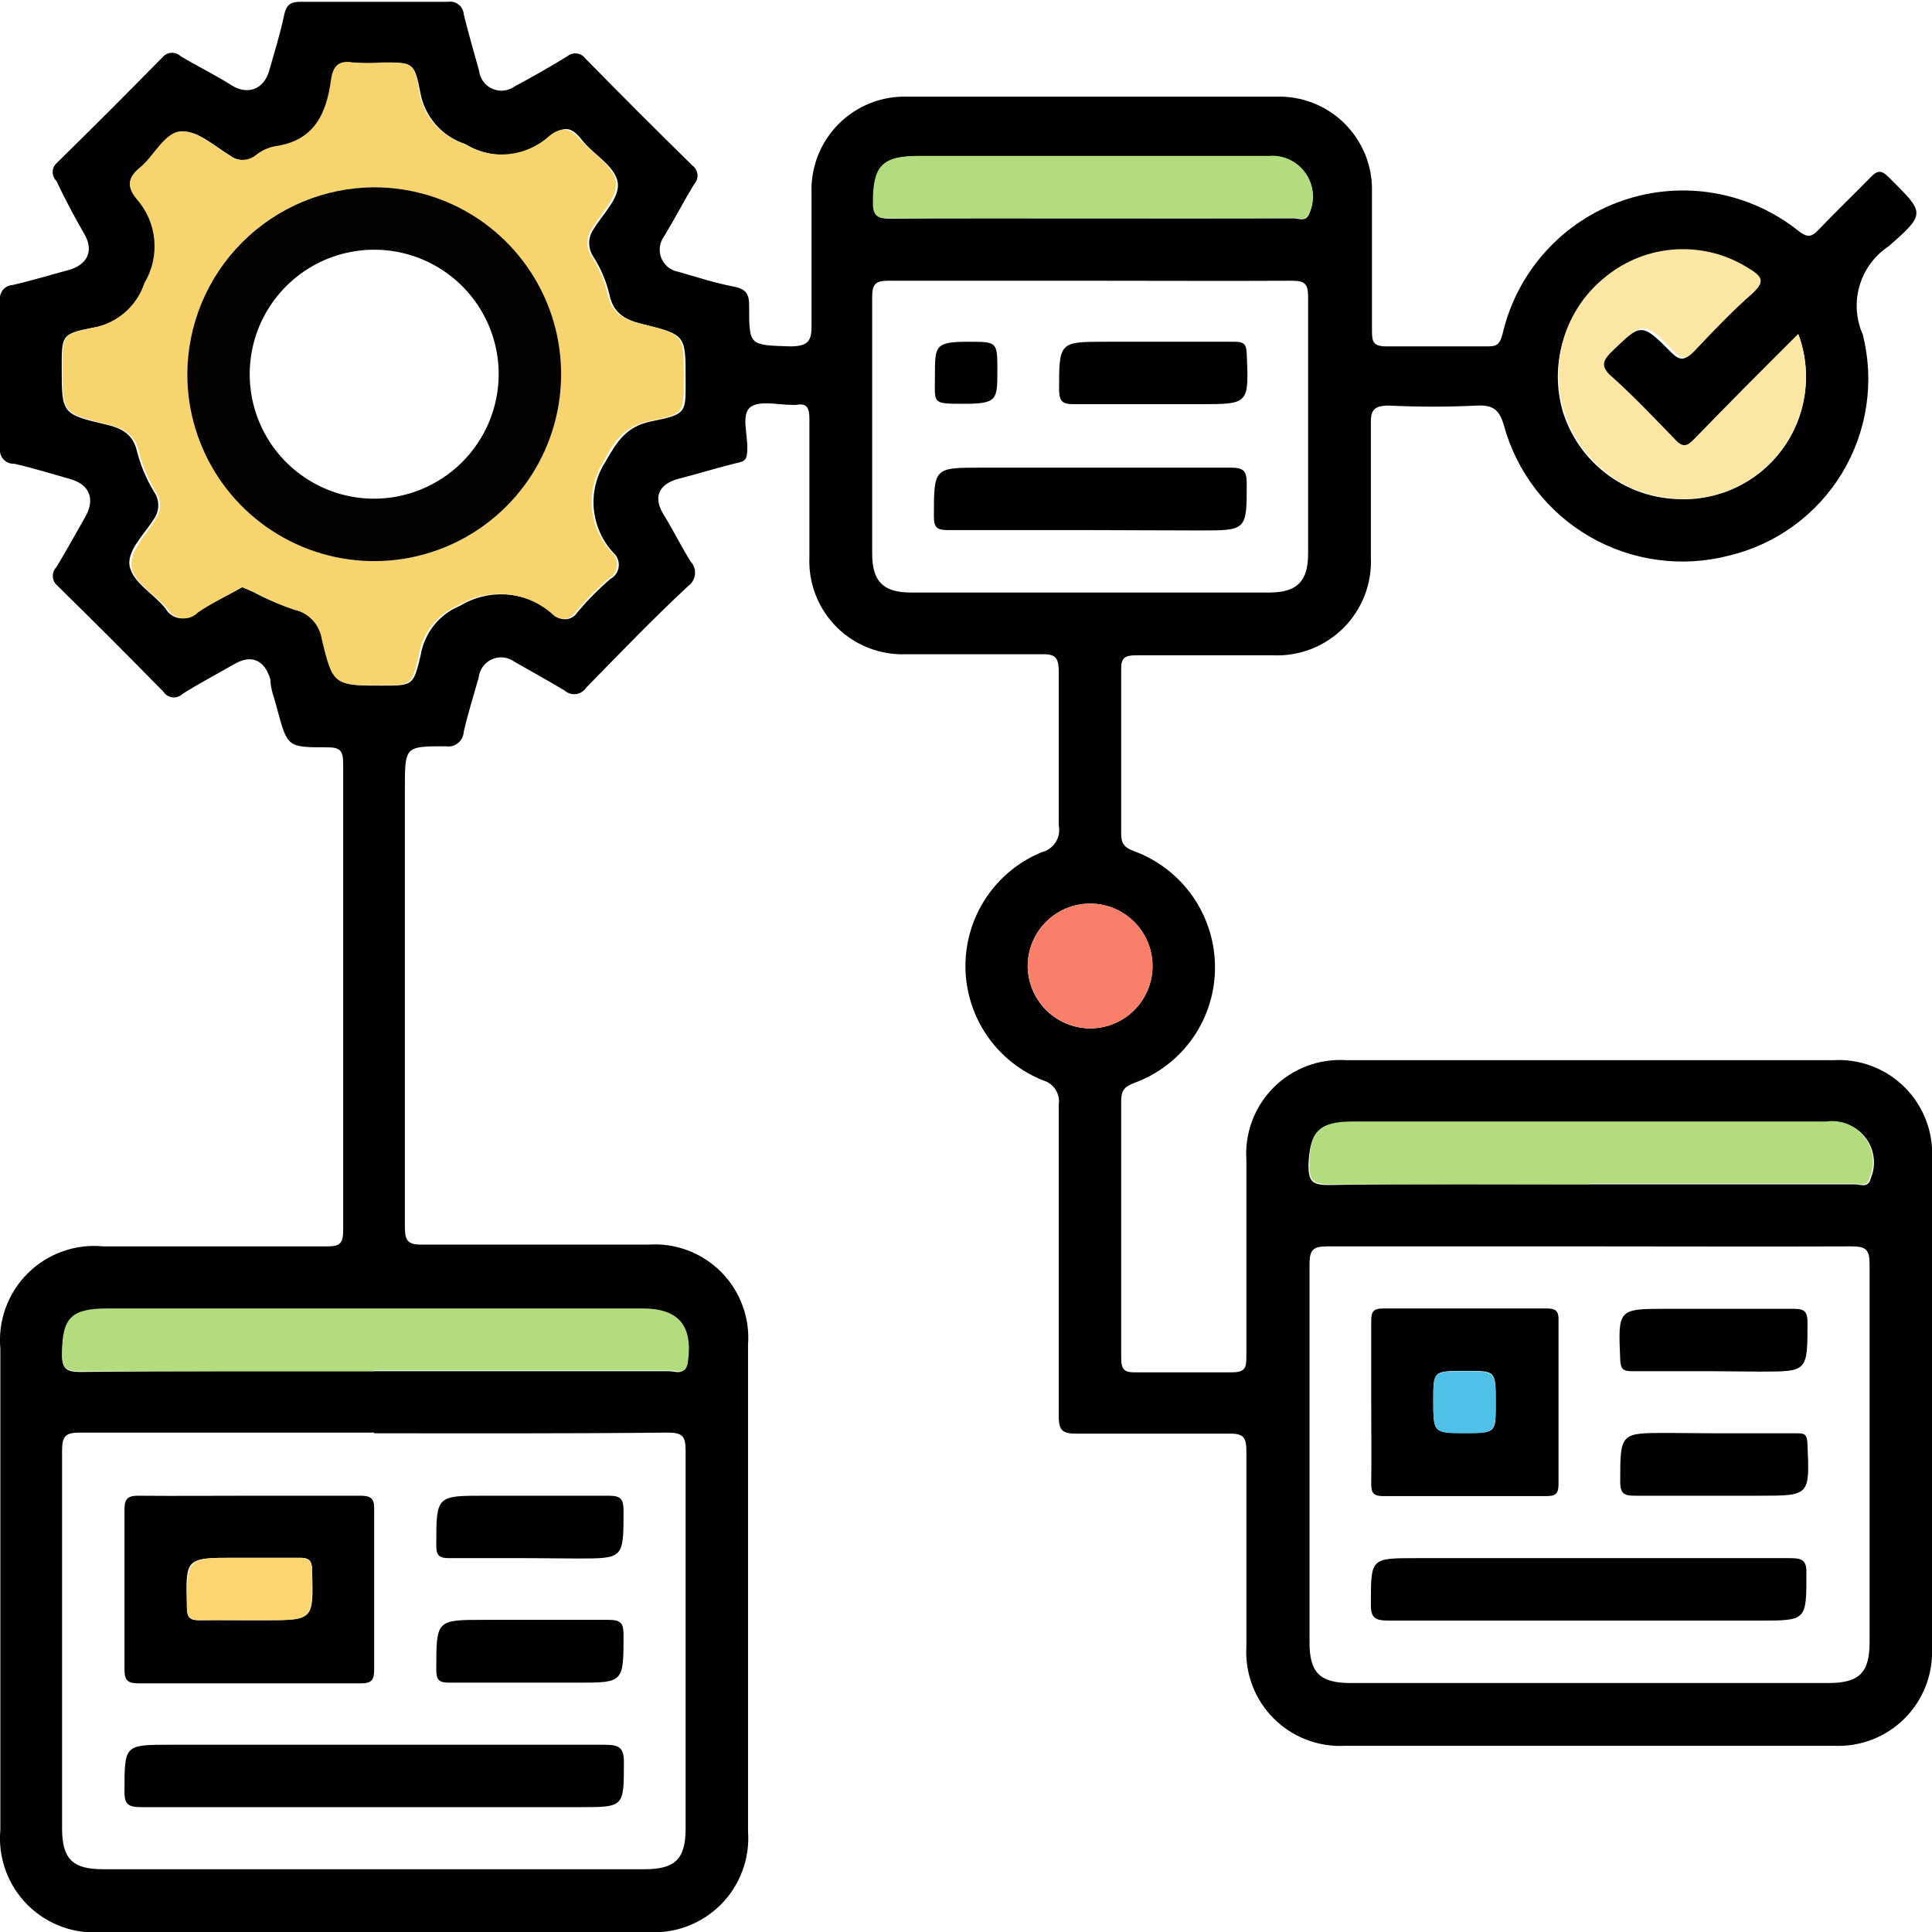 <svg width="55" height="55" viewBox="0 0 55 55" fill="none" xmlns="http://www.w3.org/2000/svg">
<g clip-path="url(#clip0_500_3609)">
<path d="M10.653 55H2.945C2.552 55.039 2.155 54.991 1.782 54.858C1.41 54.726 1.071 54.513 0.791 54.235C0.51 53.956 0.295 53.619 0.16 53.248C0.025 52.876 -0.026 52.479 0.01 52.086C0.01 47.523 0.01 42.959 0.01 38.397C-0.026 38.003 0.025 37.606 0.16 37.235C0.295 36.863 0.51 36.526 0.791 36.248C1.071 35.969 1.41 35.756 1.782 35.624C2.155 35.491 2.552 35.443 2.945 35.482C5.067 35.482 7.19 35.482 9.322 35.482C9.678 35.482 9.769 35.391 9.769 35.035C9.769 30.601 9.769 26.166 9.769 21.732C9.769 21.366 9.678 21.275 9.322 21.275C8.185 21.275 8.185 21.275 7.891 20.188C7.82 19.884 7.698 19.63 7.698 19.346C7.535 18.787 7.159 18.625 6.682 18.899C6.205 19.173 5.667 19.457 5.199 19.752C5.162 19.789 5.116 19.817 5.066 19.834C5.017 19.852 4.963 19.858 4.911 19.852C4.858 19.846 4.808 19.828 4.763 19.801C4.718 19.773 4.68 19.735 4.651 19.691C3.656 18.675 2.64 17.66 1.605 16.644C1.539 16.578 1.503 16.488 1.503 16.395C1.503 16.302 1.539 16.213 1.605 16.147C1.889 15.68 2.153 15.192 2.427 14.715C2.701 14.238 2.579 13.801 2.001 13.638C1.422 13.476 0.985 13.334 0.406 13.202C0.35 13.205 0.294 13.196 0.242 13.175C0.19 13.155 0.143 13.123 0.104 13.083C0.066 13.042 0.036 12.993 0.018 12.94C0 12.887 -0.006 12.831 9.35695e-05 12.775C9.35695e-05 11.374 9.35695e-05 9.972 9.35695e-05 8.561C-0.009 8.508 -0.006 8.454 0.008 8.402C0.021 8.35 0.046 8.301 0.079 8.259C0.112 8.217 0.154 8.182 0.202 8.157C0.25 8.132 0.302 8.118 0.356 8.114C0.894 7.992 1.422 7.83 1.95 7.688C2.478 7.545 2.681 7.149 2.407 6.672C2.133 6.195 1.848 5.667 1.605 5.149C1.571 5.117 1.544 5.078 1.526 5.035C1.508 4.992 1.499 4.946 1.499 4.9C1.499 4.853 1.508 4.807 1.526 4.765C1.544 4.722 1.571 4.683 1.605 4.651C2.62 3.656 3.636 2.64 4.651 1.605C4.718 1.539 4.807 1.503 4.9 1.503C4.993 1.503 5.082 1.539 5.149 1.605C5.626 1.889 6.164 2.153 6.591 2.427C7.017 2.701 7.505 2.579 7.667 2.001C7.83 1.422 7.972 0.985 8.094 0.406C8.155 0.142 8.266 0.051 8.551 0.051C9.952 0.051 11.354 0.051 12.755 0.051C12.808 0.042 12.862 0.045 12.914 0.058C12.966 0.072 13.015 0.096 13.057 0.13C13.099 0.163 13.134 0.205 13.159 0.253C13.184 0.3 13.198 0.353 13.202 0.406C13.334 0.945 13.486 1.473 13.638 2.011C13.65 2.123 13.692 2.229 13.758 2.32C13.825 2.411 13.914 2.483 14.017 2.528C14.12 2.573 14.233 2.591 14.345 2.578C14.457 2.566 14.563 2.524 14.654 2.458C15.162 2.187 15.659 1.902 16.147 1.605C16.184 1.573 16.227 1.549 16.274 1.535C16.321 1.521 16.37 1.516 16.419 1.522C16.468 1.528 16.515 1.543 16.557 1.568C16.599 1.593 16.636 1.626 16.665 1.666C17.66 2.681 18.675 3.697 19.711 4.712C19.752 4.742 19.785 4.779 19.81 4.823C19.835 4.867 19.85 4.915 19.855 4.965C19.86 5.015 19.854 5.065 19.838 5.112C19.822 5.16 19.796 5.203 19.762 5.24C19.467 5.728 19.193 6.256 18.909 6.723C18.843 6.811 18.8 6.914 18.786 7.023C18.772 7.132 18.785 7.243 18.826 7.345C18.867 7.447 18.933 7.537 19.019 7.606C19.105 7.675 19.207 7.72 19.315 7.738C19.853 7.891 20.331 8.053 20.92 8.165C21.234 8.236 21.326 8.368 21.326 8.693C21.326 9.851 21.326 9.82 22.483 9.861C23.012 9.861 23.113 9.708 23.103 9.231C23.103 7.992 23.103 6.753 23.103 5.514C23.087 5.148 23.148 4.783 23.28 4.441C23.413 4.1 23.615 3.789 23.873 3.53C24.132 3.27 24.442 3.067 24.783 2.933C25.124 2.799 25.489 2.738 25.855 2.752C29.348 2.752 32.831 2.752 36.325 2.752C36.686 2.739 37.046 2.801 37.383 2.933C37.719 3.065 38.025 3.265 38.281 3.52C38.537 3.776 38.738 4.081 38.872 4.417C39.005 4.753 39.068 5.112 39.057 5.474C39.057 6.774 39.057 8.063 39.057 9.353C39.057 9.719 39.057 9.871 39.524 9.861C40.438 9.861 41.372 9.861 42.296 9.861C42.56 9.861 42.682 9.861 42.773 9.515C42.973 8.643 43.392 7.835 43.991 7.17C44.589 6.504 45.347 6.001 46.194 5.71C47.04 5.418 47.947 5.347 48.829 5.503C49.71 5.659 50.538 6.037 51.233 6.601C51.476 6.774 51.588 6.733 51.771 6.54C52.258 6.032 52.786 5.524 53.253 5.047C53.446 4.844 53.558 4.834 53.771 5.047C54.787 6.063 54.848 6.063 53.771 7.007C53.37 7.271 53.075 7.669 52.939 8.13C52.803 8.592 52.836 9.086 53.03 9.526C53.198 10.191 53.231 10.882 53.129 11.56C53.027 12.239 52.791 12.89 52.435 13.476C52.078 14.062 51.609 14.571 51.054 14.974C50.499 15.376 49.869 15.665 49.202 15.822C47.864 16.164 46.445 15.967 45.25 15.274C44.055 14.581 43.181 13.447 42.814 12.115C42.682 11.648 42.489 11.526 42.042 11.546C41.209 11.587 40.377 11.587 39.544 11.546C39.077 11.546 39.016 11.699 39.026 12.105C39.026 13.354 39.026 14.613 39.026 15.873C39.042 16.243 38.981 16.613 38.846 16.958C38.711 17.304 38.506 17.617 38.243 17.879C37.98 18.141 37.666 18.345 37.32 18.479C36.974 18.612 36.604 18.672 36.233 18.655C34.944 18.655 33.644 18.655 32.354 18.655C32.029 18.655 31.907 18.716 31.918 19.071C31.918 20.622 31.918 22.175 31.918 23.733C31.918 24.017 32.009 24.129 32.283 24.23C32.955 24.478 33.536 24.924 33.948 25.51C34.359 26.096 34.583 26.794 34.588 27.51C34.596 28.234 34.378 28.943 33.965 29.538C33.552 30.133 32.964 30.585 32.283 30.831C31.999 30.943 31.918 31.054 31.918 31.339C31.918 33.776 31.918 36.223 31.918 38.661C31.918 39.016 32.029 39.077 32.354 39.067C33.258 39.067 34.162 39.067 35.066 39.067C35.441 39.067 35.482 38.945 35.482 38.62C35.482 36.761 35.482 34.893 35.482 33.025C35.456 32.645 35.513 32.263 35.647 31.907C35.78 31.55 35.989 31.227 36.258 30.957C36.528 30.688 36.851 30.479 37.208 30.346C37.564 30.212 37.945 30.156 38.325 30.181H52.187C52.562 30.159 52.938 30.216 53.289 30.35C53.641 30.483 53.96 30.69 54.225 30.956C54.491 31.221 54.698 31.541 54.831 31.892C54.965 32.243 55.022 32.619 55 32.994V46.907C55.017 47.278 54.957 47.649 54.823 47.995C54.689 48.342 54.484 48.657 54.221 48.92C53.958 49.183 53.643 49.388 53.296 49.522C52.95 49.656 52.579 49.717 52.207 49.699H38.295C37.919 49.72 37.543 49.661 37.192 49.526C36.841 49.392 36.522 49.184 36.256 48.917C35.991 48.651 35.784 48.331 35.651 47.98C35.518 47.628 35.46 47.252 35.482 46.876C35.482 45.028 35.482 43.18 35.482 41.331C35.482 40.935 35.421 40.803 34.984 40.813C33.542 40.813 32.1 40.813 30.658 40.813C30.262 40.813 30.14 40.742 30.14 40.316C30.14 37.361 30.14 34.406 30.14 31.45C30.164 31.302 30.132 31.15 30.052 31.023C29.972 30.896 29.848 30.802 29.704 30.76C29.054 30.504 28.495 30.059 28.099 29.483C27.704 28.907 27.489 28.226 27.484 27.527C27.479 26.829 27.682 26.144 28.069 25.562C28.455 24.98 29.007 24.527 29.653 24.261C29.817 24.222 29.96 24.121 30.051 23.979C30.142 23.836 30.174 23.664 30.14 23.499C30.14 22.047 30.14 20.584 30.14 19.122C30.14 18.686 30.019 18.614 29.622 18.625C28.343 18.625 27.074 18.625 25.794 18.625C25.428 18.639 25.063 18.577 24.722 18.443C24.381 18.309 24.071 18.106 23.812 17.847C23.554 17.587 23.352 17.277 23.219 16.935C23.087 16.594 23.026 16.228 23.042 15.862C23.042 14.556 23.042 13.246 23.042 11.932C23.042 11.638 22.991 11.465 22.666 11.526H22.555C22.148 11.526 21.63 11.394 21.366 11.587C21.102 11.78 21.275 12.338 21.275 12.735C21.275 13.131 21.194 13.131 20.93 13.192C20.392 13.324 19.914 13.476 19.325 13.628C18.736 13.781 18.594 14.166 18.889 14.644C19.183 15.121 19.386 15.548 19.66 15.984C19.706 16.033 19.741 16.091 19.762 16.154C19.783 16.217 19.791 16.284 19.784 16.351C19.777 16.417 19.757 16.481 19.723 16.539C19.689 16.597 19.644 16.646 19.589 16.685C18.574 17.629 17.64 18.604 16.685 19.579C16.653 19.628 16.611 19.669 16.561 19.7C16.512 19.731 16.457 19.751 16.399 19.759C16.341 19.767 16.282 19.762 16.227 19.745C16.171 19.728 16.119 19.699 16.076 19.66C15.608 19.376 15.121 19.112 14.644 18.838C14.553 18.771 14.447 18.729 14.335 18.717C14.223 18.705 14.11 18.722 14.007 18.767C13.904 18.813 13.815 18.884 13.748 18.975C13.682 19.066 13.64 19.173 13.628 19.285C13.486 19.792 13.324 20.3 13.202 20.828C13.2 20.89 13.184 20.951 13.157 21.007C13.129 21.063 13.09 21.112 13.042 21.151C12.994 21.191 12.938 21.22 12.878 21.236C12.818 21.252 12.755 21.255 12.694 21.245C11.526 21.245 11.526 21.245 11.526 22.443C11.526 26.607 11.526 30.76 11.526 34.923C11.526 35.319 11.607 35.441 12.034 35.431C14.177 35.431 16.319 35.431 18.462 35.431C18.843 35.405 19.224 35.462 19.581 35.596C19.938 35.731 20.262 35.941 20.53 36.211C20.799 36.482 21.006 36.807 21.138 37.165C21.27 37.523 21.324 37.904 21.295 38.285V52.136C21.323 52.521 21.267 52.907 21.131 53.269C20.996 53.63 20.784 53.958 20.51 54.23C20.236 54.502 19.907 54.711 19.545 54.844C19.183 54.977 18.796 55.03 18.411 55H10.653ZM10.653 40.783C7.86 40.783 5.067 40.783 2.285 40.783C1.869 40.783 1.767 40.874 1.767 41.301C1.767 44.876 1.767 48.409 1.767 52.045C1.767 52.918 2.062 53.213 2.935 53.213H18.35C19.224 53.213 19.518 52.918 19.518 52.055C19.518 48.47 19.518 44.886 19.518 41.301C19.518 40.895 19.437 40.783 19.01 40.783C16.228 40.813 13.445 40.803 10.653 40.803V40.783ZM45.272 35.482C42.773 35.482 40.285 35.482 37.787 35.482C37.371 35.482 37.279 35.584 37.279 36C37.279 39.585 37.279 43.169 37.279 46.754C37.279 47.617 37.574 47.912 38.447 47.912H52.055C52.928 47.912 53.223 47.617 53.223 46.754C53.223 43.169 53.223 39.585 53.223 36C53.223 35.584 53.132 35.482 52.715 35.482C50.227 35.492 47.739 35.482 45.272 35.482ZM6.895 16.715L7.2 16.847C7.59 17.055 7.998 17.229 8.419 17.365C8.621 17.409 8.805 17.512 8.946 17.663C9.088 17.814 9.18 18.004 9.211 18.208C9.526 19.528 9.556 19.518 10.886 19.518C11.749 19.518 11.77 19.518 11.973 18.665C12.023 18.351 12.153 18.055 12.35 17.806C12.548 17.557 12.806 17.363 13.1 17.244C13.515 16.993 14 16.883 14.482 16.929C14.965 16.974 15.42 17.174 15.781 17.497C15.825 17.544 15.88 17.58 15.94 17.602C16 17.625 16.065 17.633 16.129 17.626C16.193 17.619 16.254 17.597 16.308 17.563C16.363 17.528 16.408 17.481 16.441 17.426C16.727 17.087 17.039 16.771 17.375 16.482C17.44 16.447 17.495 16.398 17.537 16.337C17.578 16.277 17.604 16.207 17.613 16.135C17.622 16.062 17.614 15.988 17.588 15.92C17.563 15.851 17.521 15.79 17.467 15.741C17.145 15.397 16.947 14.955 16.904 14.486C16.862 14.017 16.978 13.547 17.233 13.151C17.579 12.542 17.843 12.135 18.553 11.993C19.569 11.79 19.518 11.749 19.518 10.775C19.518 9.546 19.518 9.526 18.31 9.231C17.802 9.109 17.457 8.926 17.345 8.368C17.253 7.99 17.098 7.629 16.888 7.302C16.813 7.189 16.773 7.056 16.773 6.921C16.773 6.785 16.813 6.653 16.888 6.54C17.152 6.093 17.68 5.616 17.579 5.159C17.477 4.702 16.878 4.387 16.563 3.981C16.248 3.575 16.035 3.605 15.69 3.879C15.363 4.177 14.948 4.359 14.508 4.399C14.069 4.44 13.628 4.336 13.252 4.103C12.923 3.997 12.628 3.803 12.401 3.541C12.174 3.28 12.022 2.961 11.963 2.62C11.8 1.777 11.749 1.787 10.947 1.787C10.653 1.808 10.358 1.808 10.064 1.787C9.647 1.716 9.505 1.919 9.454 2.275C9.322 3.29 8.977 4.022 7.85 4.174C7.653 4.214 7.468 4.301 7.312 4.428C7.204 4.514 7.069 4.561 6.931 4.561C6.793 4.561 6.658 4.514 6.55 4.428C6.113 4.164 5.626 3.717 5.199 3.747C4.773 3.778 4.448 4.458 4.032 4.763C3.615 5.067 3.625 5.321 3.92 5.677C4.208 6 4.385 6.407 4.425 6.838C4.465 7.27 4.366 7.702 4.143 8.073C4.029 8.402 3.826 8.694 3.557 8.915C3.289 9.137 2.965 9.282 2.62 9.333C1.747 9.505 1.757 9.556 1.757 10.47C1.757 11.77 1.757 11.79 3.016 12.085C3.493 12.196 3.798 12.369 3.91 12.887C4.015 13.28 4.176 13.656 4.387 14.004C4.464 14.116 4.506 14.249 4.506 14.385C4.506 14.521 4.464 14.654 4.387 14.766C4.113 15.212 3.585 15.69 3.697 16.147C3.808 16.604 4.397 16.919 4.712 17.325C4.754 17.399 4.813 17.463 4.884 17.511C4.955 17.559 5.036 17.589 5.121 17.6C5.206 17.611 5.292 17.602 5.372 17.573C5.453 17.545 5.526 17.498 5.585 17.436C6.032 17.162 6.469 16.959 6.895 16.715ZM31.054 7.992C29.125 7.992 27.206 7.992 25.286 7.992C24.921 7.992 24.829 8.094 24.829 8.449C24.829 10.886 24.829 13.324 24.829 15.761C24.829 16.553 25.144 16.868 25.936 16.868H36.132C36.924 16.868 37.239 16.553 37.239 15.761C37.239 13.324 37.239 10.886 37.239 8.449C37.239 8.084 37.147 7.992 36.782 7.992C34.893 8.002 32.974 7.992 31.054 7.992ZM10.643 39.036H19.071C19.234 39.036 19.467 39.168 19.528 38.823C19.691 37.807 19.305 37.269 18.249 37.269H3.067C2.051 37.269 1.798 37.533 1.767 38.539C1.767 38.945 1.858 39.057 2.285 39.057C5.067 39.026 7.86 39.036 10.643 39.036ZM45.272 33.715H52.807C52.959 33.715 53.182 33.837 53.253 33.553C53.335 33.364 53.365 33.156 53.339 32.952C53.314 32.747 53.235 32.553 53.11 32.39C52.984 32.226 52.818 32.099 52.627 32.022C52.436 31.944 52.228 31.919 52.025 31.948H38.478C37.533 31.948 37.29 32.222 37.249 33.167C37.249 33.634 37.361 33.735 37.818 33.735C40.295 33.695 42.773 33.715 45.272 33.715ZM51.222 9.505C50.207 10.521 49.191 11.536 48.176 12.552C47.953 12.775 47.831 12.785 47.617 12.552C47.038 11.953 46.47 11.354 45.85 10.795C45.505 10.49 45.576 10.318 45.85 10.033C46.714 9.201 46.724 9.17 47.577 10.033C47.831 10.287 47.963 10.247 48.186 10.033C48.714 9.475 49.252 8.906 49.831 8.398C50.227 8.043 50.065 7.901 49.719 7.688C49.106 7.318 48.395 7.144 47.68 7.187C46.966 7.229 46.281 7.488 45.716 7.927C45.151 8.367 44.732 8.968 44.515 9.65C44.298 10.332 44.293 11.064 44.5 11.749C44.721 12.439 45.148 13.044 45.724 13.483C46.299 13.923 46.995 14.175 47.719 14.207C48.299 14.242 48.878 14.132 49.405 13.886C49.931 13.641 50.388 13.267 50.733 12.8C51.078 12.333 51.301 11.786 51.381 11.211C51.461 10.636 51.396 10.049 51.192 9.505H51.222ZM31.054 6.215C32.974 6.215 34.903 6.215 36.822 6.215C36.975 6.215 37.188 6.337 37.279 6.063C37.359 5.88 37.389 5.68 37.368 5.482C37.348 5.284 37.276 5.094 37.161 4.932C37.045 4.77 36.89 4.64 36.71 4.555C36.53 4.47 36.331 4.433 36.132 4.448C32.811 4.448 29.491 4.448 26.16 4.448C25.144 4.448 24.88 4.702 24.86 5.758C24.86 6.164 24.992 6.225 25.357 6.225C27.236 6.205 29.135 6.215 31.054 6.215ZM31.054 29.277C31.407 29.273 31.751 29.164 32.041 28.964C32.332 28.764 32.556 28.482 32.686 28.154C32.816 27.826 32.845 27.467 32.77 27.122C32.695 26.777 32.519 26.463 32.264 26.218C32.01 25.974 31.689 25.811 31.341 25.75C30.994 25.689 30.636 25.733 30.314 25.875C29.991 26.018 29.718 26.254 29.53 26.552C29.342 26.851 29.247 27.198 29.257 27.551C29.273 28.016 29.47 28.457 29.805 28.779C30.141 29.101 30.589 29.28 31.054 29.277Z" fill="#010101"/>
<path d="M6.896 16.715C6.469 16.959 6.032 17.162 5.636 17.436C5.577 17.498 5.504 17.545 5.423 17.573C5.343 17.602 5.256 17.611 5.172 17.6C5.087 17.589 5.005 17.559 4.935 17.511C4.864 17.463 4.805 17.399 4.763 17.325C4.418 16.919 3.819 16.594 3.747 16.147C3.676 15.7 4.164 15.213 4.438 14.766C4.515 14.654 4.557 14.521 4.557 14.385C4.557 14.249 4.515 14.116 4.438 14.004C4.227 13.656 4.066 13.28 3.961 12.887C3.849 12.369 3.544 12.196 3.067 12.085C1.777 11.76 1.777 11.76 1.777 10.47C1.777 9.556 1.777 9.505 2.641 9.333C2.978 9.271 3.293 9.12 3.553 8.895C3.812 8.67 4.005 8.379 4.113 8.053C4.334 7.683 4.431 7.252 4.391 6.823C4.351 6.394 4.175 5.989 3.89 5.667C3.595 5.311 3.636 5.047 4.001 4.753C4.367 4.458 4.702 3.737 5.169 3.737C5.636 3.737 6.083 4.154 6.52 4.418C6.628 4.504 6.762 4.551 6.901 4.551C7.039 4.551 7.173 4.504 7.281 4.418C7.438 4.291 7.622 4.204 7.82 4.164C8.947 4.011 9.292 3.24 9.424 2.265C9.475 1.909 9.617 1.706 10.033 1.777C10.328 1.798 10.623 1.798 10.917 1.777C11.75 1.777 11.8 1.777 11.932 2.61C11.99 2.949 12.139 3.266 12.362 3.527C12.586 3.788 12.876 3.984 13.202 4.093C13.577 4.325 14.018 4.43 14.458 4.389C14.898 4.349 15.312 4.166 15.639 3.869C15.984 3.595 16.228 3.636 16.512 3.971C16.797 4.306 17.447 4.702 17.528 5.149C17.609 5.596 17.101 6.083 16.837 6.53C16.763 6.643 16.723 6.775 16.723 6.911C16.723 7.046 16.763 7.179 16.837 7.292C17.047 7.619 17.202 7.98 17.294 8.358C17.406 8.916 17.751 9.099 18.259 9.221C19.478 9.515 19.468 9.536 19.468 10.764C19.468 11.78 19.468 11.78 18.503 11.983C17.792 12.125 17.487 12.531 17.183 13.141C16.927 13.537 16.811 14.007 16.854 14.476C16.896 14.945 17.094 15.387 17.416 15.73C17.47 15.78 17.512 15.841 17.538 15.91C17.563 15.978 17.572 16.052 17.563 16.125C17.554 16.197 17.527 16.267 17.486 16.327C17.445 16.388 17.389 16.437 17.325 16.472C16.988 16.761 16.676 17.077 16.39 17.416C16.357 17.471 16.312 17.518 16.258 17.553C16.204 17.587 16.142 17.609 16.078 17.616C16.014 17.623 15.95 17.615 15.889 17.592C15.829 17.57 15.774 17.534 15.73 17.487C15.37 17.163 14.914 16.964 14.432 16.919C13.949 16.873 13.465 16.983 13.05 17.233C12.755 17.353 12.497 17.547 12.299 17.796C12.102 18.045 11.972 18.341 11.922 18.655C11.719 19.518 11.699 19.508 10.836 19.508C9.505 19.508 9.475 19.508 9.16 18.198C9.13 17.994 9.037 17.803 8.896 17.653C8.754 17.502 8.57 17.398 8.368 17.355C7.965 17.216 7.574 17.043 7.2 16.837L6.896 16.715ZM10.653 5.332C9.6 5.332 8.572 5.644 7.697 6.228C6.821 6.813 6.139 7.644 5.737 8.616C5.334 9.589 5.229 10.659 5.434 11.691C5.639 12.723 6.146 13.671 6.89 14.415C7.634 15.16 8.583 15.666 9.615 15.872C10.647 16.077 11.717 15.972 12.689 15.569C13.662 15.166 14.493 14.484 15.077 13.609C15.662 12.734 15.974 11.705 15.974 10.653C15.969 9.243 15.406 7.893 14.41 6.896C13.413 5.899 12.062 5.337 10.653 5.332Z" fill="#F8D46E"/>
<path d="M10.642 39.036C7.86 39.036 5.067 39.036 2.285 39.036C1.858 39.036 1.757 38.925 1.767 38.518C1.767 37.503 2.041 37.249 3.067 37.249H18.299C19.315 37.249 19.741 37.736 19.579 38.803C19.518 39.148 19.284 39.016 19.122 39.016H10.642V39.036Z" fill="#B3DC7E"/>
<path d="M45.271 33.715C42.804 33.715 40.326 33.715 37.848 33.715C37.391 33.715 37.259 33.613 37.279 33.146C37.279 32.202 37.564 31.927 38.508 31.927H51.994C52.198 31.898 52.406 31.923 52.597 32.001C52.787 32.079 52.954 32.206 53.079 32.369C53.204 32.533 53.284 32.727 53.309 32.931C53.334 33.136 53.304 33.343 53.223 33.532C53.152 33.816 52.928 33.694 52.776 33.694H45.271V33.715Z" fill="#B3DC7E"/>
<path d="M51.192 9.505C51.393 10.046 51.456 10.628 51.377 11.2C51.297 11.771 51.076 12.313 50.735 12.779C50.394 13.244 49.942 13.617 49.421 13.864C48.9 14.112 48.325 14.226 47.749 14.197C47.027 14.164 46.331 13.911 45.757 13.472C45.182 13.033 44.755 12.428 44.534 11.739C44.313 11.051 44.308 10.311 44.52 9.619C44.731 8.928 45.15 8.317 45.718 7.87C46.285 7.41 46.983 7.14 47.712 7.099C48.441 7.057 49.164 7.245 49.78 7.636C50.126 7.85 50.288 7.992 49.892 8.347C49.313 8.855 48.775 9.424 48.247 9.982C48.023 10.216 47.892 10.257 47.638 9.982C46.785 9.119 46.774 9.15 45.911 9.982C45.617 10.267 45.546 10.439 45.911 10.744C46.531 11.303 47.099 11.902 47.678 12.501C47.892 12.734 48.013 12.724 48.237 12.501C49.161 11.526 50.156 10.541 51.192 9.505Z" fill="#FBE6A4"/>
<path d="M31.054 6.215C29.155 6.215 27.256 6.215 25.347 6.215C24.982 6.215 24.84 6.154 24.85 5.748C24.85 4.732 25.104 4.438 26.149 4.438C29.48 4.438 32.801 4.438 36.122 4.438C36.321 4.421 36.522 4.456 36.703 4.54C36.885 4.624 37.042 4.754 37.158 4.917C37.275 5.079 37.347 5.269 37.369 5.468C37.39 5.668 37.359 5.869 37.279 6.052C37.188 6.326 36.975 6.205 36.822 6.205C34.883 6.225 32.953 6.215 31.054 6.215Z" fill="#B3DC7E"/>
<path d="M31.055 29.277C30.59 29.278 30.143 29.098 29.808 28.776C29.473 28.454 29.275 28.015 29.257 27.551C29.247 27.198 29.342 26.851 29.53 26.552C29.718 26.254 29.991 26.018 30.314 25.875C30.636 25.733 30.994 25.689 31.341 25.75C31.689 25.811 32.01 25.974 32.264 26.219C32.519 26.463 32.695 26.777 32.77 27.122C32.845 27.467 32.816 27.826 32.686 28.154C32.556 28.482 32.332 28.764 32.041 28.964C31.751 29.164 31.407 29.273 31.055 29.277Z" fill="#F97F6B"/>
<path d="M7.149 42.58C8.165 42.58 9.18 42.58 10.257 42.58C10.561 42.58 10.663 42.661 10.652 42.976C10.652 44.493 10.652 46.006 10.652 47.516C10.652 47.83 10.581 47.922 10.267 47.922C8.154 47.922 6.049 47.922 3.95 47.922C3.635 47.922 3.544 47.84 3.544 47.526C3.544 46.009 3.544 44.496 3.544 42.986C3.544 42.672 3.625 42.58 3.94 42.58C5.006 42.59 6.083 42.58 7.149 42.58ZM7.078 46.124H7.525C8.936 46.124 8.926 46.124 8.886 44.703C8.886 44.408 8.784 44.337 8.5 44.347C7.9 44.347 7.291 44.347 6.682 44.347C5.27 44.347 5.28 44.347 5.321 45.769C5.321 46.063 5.423 46.134 5.697 46.124C6.164 46.114 6.621 46.124 7.078 46.124Z" fill="black"/>
<path d="M10.632 51.446C8.439 51.446 6.235 51.446 4.042 51.446C3.666 51.446 3.534 51.385 3.544 50.978C3.544 49.669 3.544 49.669 4.854 49.669H17.203C17.619 49.669 17.771 49.739 17.761 50.197C17.761 51.446 17.761 51.446 16.502 51.446H10.632Z" fill="black"/>
<path d="M15.05 44.357C14.299 44.357 13.537 44.357 12.786 44.357C12.481 44.357 12.42 44.266 12.42 43.992C12.42 42.58 12.42 42.58 13.791 42.58C14.969 42.58 16.157 42.58 17.335 42.58C17.68 42.58 17.751 42.682 17.751 43.017C17.751 44.367 17.751 44.367 16.441 44.367L15.05 44.357Z" fill="black"/>
<path d="M15.06 47.902C14.299 47.902 13.547 47.902 12.786 47.902C12.491 47.902 12.42 47.82 12.42 47.526C12.42 46.114 12.42 46.114 13.781 46.114C14.969 46.114 16.147 46.114 17.325 46.114C17.67 46.114 17.751 46.206 17.751 46.541C17.751 47.902 17.751 47.902 16.441 47.902H15.06Z" fill="black"/>
<path d="M39.036 39.869C39.036 39.107 39.036 38.346 39.036 37.594C39.036 37.33 39.107 37.249 39.381 37.249C40.925 37.249 42.479 37.249 44.032 37.249C44.297 37.249 44.378 37.33 44.368 37.594C44.368 39.148 44.368 40.692 44.368 42.245C44.368 42.509 44.297 42.591 44.032 42.591C42.479 42.591 40.925 42.591 39.381 42.591C39.107 42.591 39.036 42.509 39.036 42.245C39.046 41.453 39.036 40.661 39.036 39.869ZM40.803 39.869C40.803 40.793 40.803 40.793 41.707 40.793C42.611 40.793 42.58 40.793 42.58 39.9C42.58 39.006 42.58 39.026 41.687 39.026C40.793 39.026 40.803 39.036 40.803 39.879V39.869Z" fill="black"/>
<path d="M45.272 44.357C47.17 44.357 49.069 44.357 50.979 44.357C51.334 44.357 51.436 44.449 51.425 44.804C51.425 46.135 51.425 46.135 50.085 46.135H39.534C39.117 46.135 39.016 46.043 39.026 45.627C39.026 44.357 39.026 44.357 40.316 44.357H45.272Z" fill="black"/>
<path d="M48.785 39.036H46.46C46.196 39.036 46.135 38.965 46.124 38.701C46.063 37.259 46.053 37.259 47.465 37.259C48.663 37.259 49.861 37.259 51.06 37.259C51.375 37.259 51.456 37.34 51.456 37.655C51.456 39.047 51.456 39.047 50.115 39.047L48.785 39.036Z" fill="black"/>
<path d="M48.836 40.803H51.111C51.364 40.803 51.446 40.803 51.456 41.128C51.517 42.58 51.527 42.58 50.075 42.58C48.887 42.58 47.709 42.58 46.531 42.58C46.226 42.58 46.124 42.509 46.124 42.184C46.124 40.793 46.124 40.793 47.455 40.793L48.836 40.803Z" fill="black"/>
<path d="M10.653 5.332C11.705 5.332 12.734 5.644 13.609 6.228C14.484 6.813 15.166 7.644 15.569 8.616C15.972 9.589 16.077 10.659 15.872 11.691C15.666 12.723 15.16 13.671 14.415 14.415C13.671 15.16 12.723 15.666 11.691 15.872C10.659 16.077 9.589 15.972 8.616 15.569C7.644 15.166 6.813 14.484 6.228 13.609C5.644 12.734 5.332 11.705 5.332 10.653C5.337 9.243 5.899 7.893 6.896 6.896C7.893 5.899 9.243 5.337 10.653 5.332ZM14.197 10.663C14.199 9.963 13.993 9.278 13.607 8.694C13.22 8.111 12.669 7.655 12.023 7.384C11.377 7.114 10.666 7.04 9.979 7.174C9.291 7.307 8.659 7.64 8.161 8.133C7.663 8.625 7.322 9.253 7.181 9.939C7.04 10.625 7.106 11.337 7.369 11.986C7.632 12.634 8.082 13.191 8.661 13.584C9.24 13.978 9.922 14.191 10.622 14.197C11.089 14.2 11.552 14.11 11.984 13.934C12.416 13.758 12.81 13.498 13.142 13.17C13.473 12.842 13.738 12.452 13.919 12.022C14.1 11.591 14.194 11.13 14.197 10.663Z" fill="#040302"/>
<path d="M31.054 15.091C29.704 15.091 28.353 15.091 26.992 15.091C26.677 15.091 26.586 15.02 26.586 14.705C26.586 13.313 26.586 13.313 27.926 13.313C30.293 13.313 32.648 13.313 35.035 13.313C35.39 13.313 35.492 13.395 35.492 13.76C35.492 15.101 35.492 15.101 34.151 15.101L31.054 15.091Z" fill="black"/>
<path d="M32.882 9.729C33.634 9.729 34.395 9.729 35.147 9.729C35.411 9.729 35.482 9.8 35.492 10.064C35.553 11.506 35.563 11.506 34.151 11.506C32.953 11.506 31.755 11.506 30.557 11.506C30.242 11.506 30.16 11.424 30.15 11.11C30.15 9.729 30.15 9.729 31.491 9.729H32.882Z" fill="black"/>
<path d="M27.561 9.729C28.393 9.729 28.393 9.729 28.393 10.551C28.393 11.374 28.393 11.495 27.449 11.495C26.505 11.495 26.616 11.495 26.616 10.673C26.616 9.85 26.616 9.729 27.561 9.729Z" fill="black"/>
<path d="M7.078 46.124C6.621 46.124 6.164 46.124 5.697 46.124C5.423 46.124 5.331 46.063 5.321 45.769C5.321 44.347 5.321 44.347 6.682 44.347C7.291 44.347 7.901 44.347 8.5 44.347C8.784 44.347 8.876 44.408 8.886 44.703C8.886 46.124 8.937 46.124 7.525 46.124H7.078Z" fill="#FBD670"/>
<path d="M40.803 39.879C40.803 39.036 40.803 39.036 41.687 39.036C42.57 39.036 42.58 39.036 42.58 39.91C42.58 40.783 42.58 40.803 41.707 40.803C40.834 40.803 40.803 40.803 40.803 39.879Z" fill="#4FC0E8"/>
</g>
<defs>
<clipPath id="clip0_500_3609">
<rect width="55" height="55" fill="white"/>
</clipPath>
</defs>
</svg>
